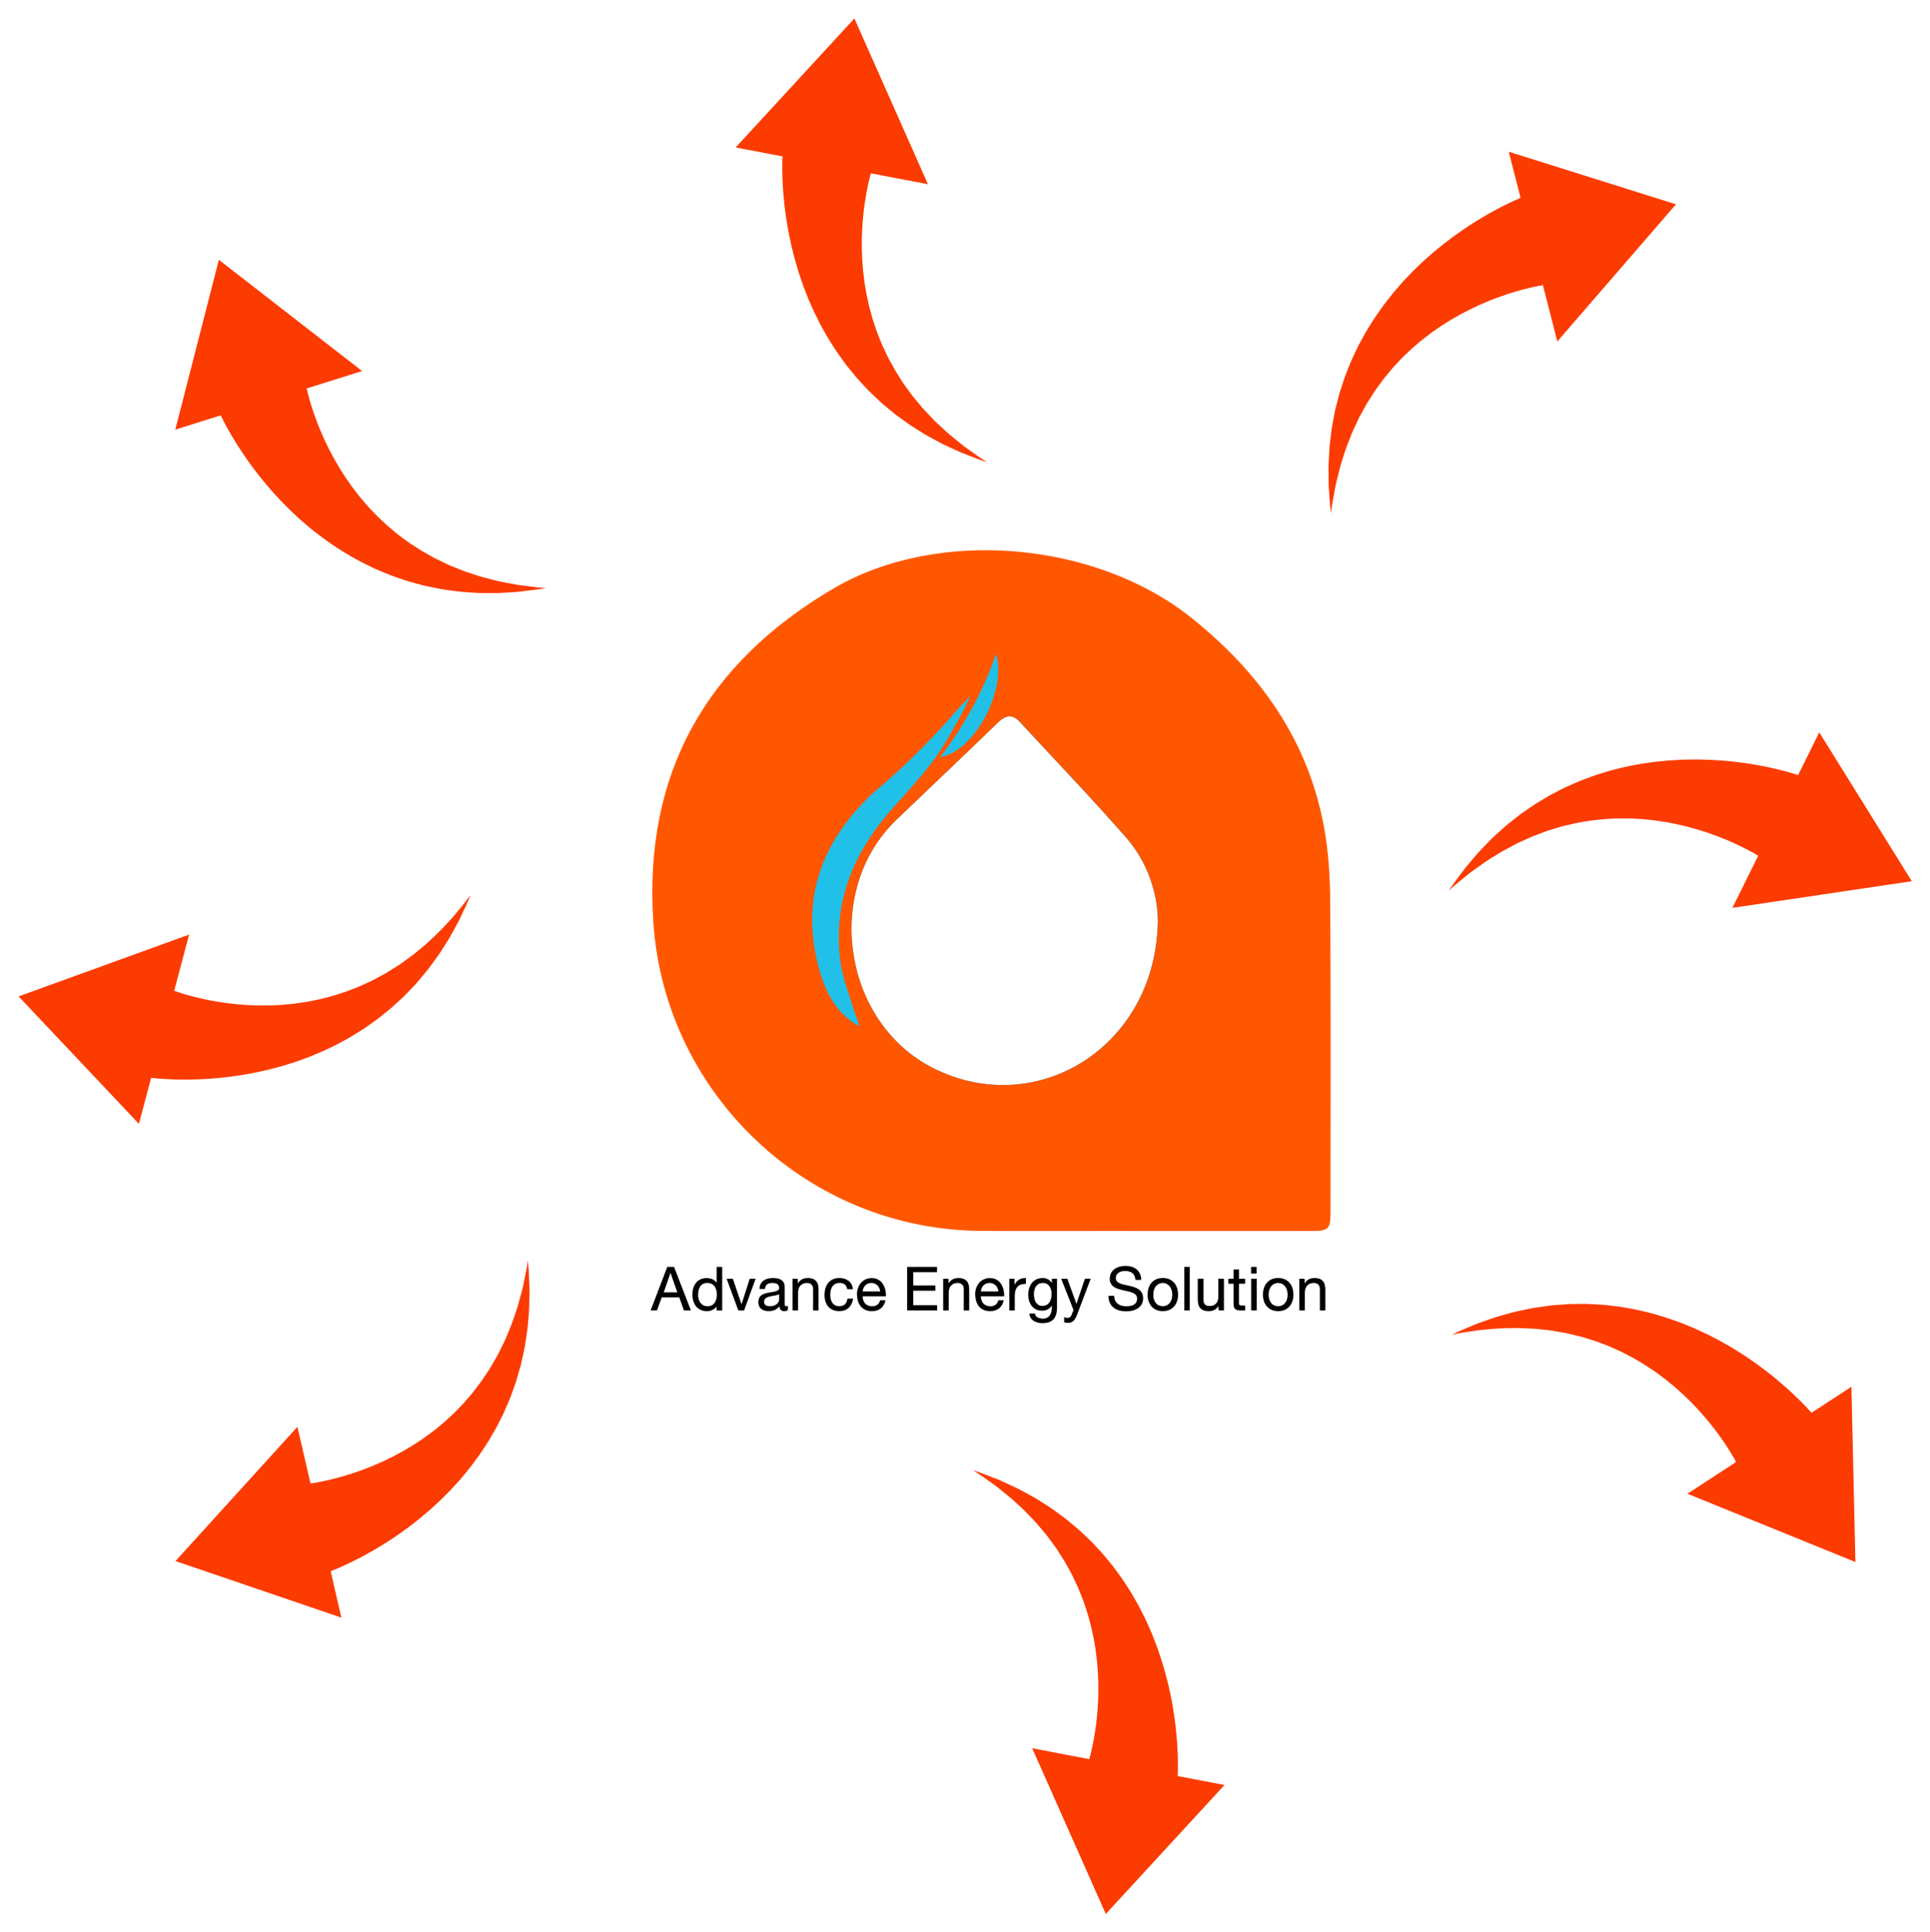<?xml version="1.0" encoding="UTF-8"?><svg id="Layer_1" xmlns="http://www.w3.org/2000/svg" xmlns:xlink="http://www.w3.org/1999/xlink" viewBox="0 0 1138.56 1139.68"><defs><style>.cls-1{fill:#fff;}.cls-2{fill:#21c0e8;}.cls-3{filter:url(#drop-shadow-2);}.cls-3,.cls-4,.cls-5,.cls-6,.cls-7,.cls-8,.cls-9,.cls-10{fill:#fc3b00;stroke:#fff;stroke-miterlimit:10;stroke-width:2px;}.cls-11{fill:#ff5700;}.cls-4{filter:url(#drop-shadow-7);}.cls-5{filter:url(#drop-shadow-3);}.cls-6{filter:url(#drop-shadow-1);}.cls-7{filter:url(#drop-shadow-4);}.cls-8{filter:url(#drop-shadow-5);}.cls-9{filter:url(#drop-shadow-8);}.cls-10{filter:url(#drop-shadow-6);}</style><filter id="drop-shadow-1" filterUnits="userSpaceOnUse"><feOffset dx="2" dy="2"/><feGaussianBlur result="blur" stdDeviation="2"/><feFlood flood-color="#000" flood-opacity=".25"/><feComposite in2="blur" operator="in"/><feComposite in="SourceGraphic"/></filter><filter id="drop-shadow-2" filterUnits="userSpaceOnUse"><feOffset dx="2" dy="2"/><feGaussianBlur result="blur-2" stdDeviation="2"/><feFlood flood-color="#000" flood-opacity=".25"/><feComposite in2="blur-2" operator="in"/><feComposite in="SourceGraphic"/></filter><filter id="drop-shadow-3" filterUnits="userSpaceOnUse"><feOffset dx="2" dy="2"/><feGaussianBlur result="blur-3" stdDeviation="2"/><feFlood flood-color="#000" flood-opacity=".25"/><feComposite in2="blur-3" operator="in"/><feComposite in="SourceGraphic"/></filter><filter id="drop-shadow-4" filterUnits="userSpaceOnUse"><feOffset dx="2" dy="2"/><feGaussianBlur result="blur-4" stdDeviation="2"/><feFlood flood-color="#000" flood-opacity=".25"/><feComposite in2="blur-4" operator="in"/><feComposite in="SourceGraphic"/></filter><filter id="drop-shadow-5" filterUnits="userSpaceOnUse"><feOffset dx="2" dy="2"/><feGaussianBlur result="blur-5" stdDeviation="2"/><feFlood flood-color="#000" flood-opacity=".25"/><feComposite in2="blur-5" operator="in"/><feComposite in="SourceGraphic"/></filter><filter id="drop-shadow-6" filterUnits="userSpaceOnUse"><feOffset dx="2" dy="2"/><feGaussianBlur result="blur-6" stdDeviation="2"/><feFlood flood-color="#000" flood-opacity=".25"/><feComposite in2="blur-6" operator="in"/><feComposite in="SourceGraphic"/></filter><filter id="drop-shadow-7" filterUnits="userSpaceOnUse"><feOffset dx="2" dy="2"/><feGaussianBlur result="blur-7" stdDeviation="2"/><feFlood flood-color="#000" flood-opacity=".25"/><feComposite in2="blur-7" operator="in"/><feComposite in="SourceGraphic"/></filter><filter id="drop-shadow-8" filterUnits="userSpaceOnUse"><feOffset dx="2" dy="2"/><feGaussianBlur result="blur-8" stdDeviation="2"/><feFlood flood-color="#000" flood-opacity=".25"/><feComposite in2="blur-8" operator="in"/><feComposite in="SourceGraphic"/></filter></defs><path class="cls-11" d="m666.6,726c-29.27,0-58.54.14-87.8-.03-101.91-.59-186.52-80.29-193.37-181.98-5.92-88.01,31.48-153.05,106.39-196.96,61.67-36.15,154.74-27.63,210.97,17.33,40.31,32.23,68.81,71.96,78.29,123.46,2.69,14.62,3.56,29.73,3.66,44.63.4,59.86.19,119.73.17,179.6,0,13.96-.07,13.98-14.54,13.99-34.59.01-69.18,0-103.77,0v-.04Z"/><path d="m683.05,542.66c-.12-14.22-5.19-33.18-18.56-48.49-20.3-23.24-41.75-45.47-62.65-68.18-4.77-5.18-8.69-4.15-13.41.43-19.76,19.19-39.81,38.08-59.67,57.16-43.2,41.5-31.6,119.45,21.73,146.35,61.05,30.79,131.85-12.62,132.57-87.27Z"/><path class="cls-2" d="m572.31,410.33c-1.81,2.36-4.57,4.88-5.58,6.04-14.22,16.41-30.68,33.87-51.53,51.17-29.71,27.94-42.86,60.91-32.66,101.4,3.73,14.81,9.91,28.33,24.23,36.36-.44-3.75-2.27-6.83-3.26-10.16-2.91-9.8-6.82-19.55-7.95-29.59-3.95-35.08,8.54-63.55,31.14-88.96,14-15.74,23.06-25.2,31.58-39.62s12.56-22.51,14.03-26.64Z"/><path class="cls-1" d="m683.05,542.66c-.71,74.65-71.52,118.06-132.57,87.27-53.33-26.9-64.92-104.85-21.73-146.35,19.86-19.08,39.91-37.97,59.67-57.16,4.72-4.58,8.64-5.61,13.41-.43,20.9,22.71,42.36,44.94,62.65,68.18,13.37,15.3,18.44,34.27,18.56,48.49Z"/><path class="cls-2" d="m587.59,385.8c6.42,20.66-12.21,57.35-32.97,60.71,14.5-18.94,25.22-38.52,32.97-60.71Z"/><g><path d="m397.65,747.2l9.94,25.67h-4.11l-2.73-7.68h-10.35l-2.85,7.68h-3.72l9.82-25.67h4.01Zm1.94,15l-4.04-11.47-3.99,11.47h8.04Z"/><path d="m422.77,772.87l-.05-2.26c-.29.42-.64.8-1.05,1.13-.41.33-.86.62-1.36.85s-1.02.41-1.59.53c-.56.12-1.14.18-1.73.18-.96,0-1.83-.12-2.63-.36-.79-.24-1.5-.58-2.14-1.01s-1.19-.95-1.66-1.55c-.47-.6-.86-1.27-1.17-2-.31-.73-.55-1.51-.7-2.34-.15-.83-.23-1.68-.23-2.57,0-1.32.18-2.56.53-3.74.35-1.17.88-2.2,1.57-3.08s1.57-1.58,2.63-2.09c1.05-.51,2.29-.77,3.7-.77.51,0,1.04.05,1.59.14.54.09,1.07.25,1.59.46.52.21,1.01.5,1.48.86s.88.8,1.23,1.32v-9.36h3.26v25.67h-3.26Zm-10.94-9.15c0,.84.11,1.66.33,2.46.22.8.55,1.51,1.01,2.14.45.62,1.03,1.13,1.73,1.51.7.38,1.54.57,2.52.57.68,0,1.28-.09,1.81-.27.53-.18,1-.43,1.41-.75.41-.32.75-.7,1.03-1.14.28-.44.52-.91.7-1.41.18-.5.32-1.03.4-1.59.08-.55.12-1.11.12-1.68,0-.6-.04-1.19-.13-1.76-.09-.57-.23-1.12-.42-1.62s-.44-.98-.74-1.41c-.3-.43-.66-.8-1.08-1.11s-.9-.56-1.44-.73-1.15-.26-1.82-.26c-1.01,0-1.86.2-2.56.59s-1.25.92-1.68,1.57c-.42.65-.73,1.41-.91,2.25-.18.85-.28,1.73-.28,2.63Z"/><path d="m435.55,772.87l-6.88-18.67h3.67l5.11,15.04,4.84-15.04h3.47l-6.79,18.67h-3.42Z"/><path d="m464.8,772.66c-.29.21-.62.36-.99.47-.37.11-.79.16-1.27.16-.39,0-.74-.06-1.07-.18-.33-.12-.61-.3-.85-.54s-.43-.54-.56-.91c-.14-.36-.21-.79-.21-1.28-.36.49-.77.91-1.24,1.28-.47.36-.97.67-1.52.91s-1.12.42-1.72.54c-.6.12-1.21.18-1.82.18-.85,0-1.64-.1-2.39-.29s-1.4-.5-1.96-.92c-.56-.42-1-.97-1.33-1.63-.33-.66-.49-1.47-.49-2.42,0-.72.08-1.34.24-1.87.16-.53.39-.99.67-1.37.28-.39.62-.71,1.01-.97.39-.26.81-.48,1.26-.66.45-.18.93-.33,1.44-.46.5-.12,1.02-.24,1.54-.34.38-.08.79-.15,1.24-.22.45-.07.9-.14,1.35-.22s.89-.18,1.31-.29.8-.25,1.12-.42c.33-.17.59-.38.78-.63.2-.25.3-.55.3-.9,0-.64-.12-1.16-.35-1.55-.24-.39-.54-.7-.91-.91-.37-.21-.8-.36-1.27-.43-.47-.07-.95-.11-1.42-.11-.62,0-1.19.05-1.71.16s-.97.29-1.35.56-.68.63-.91,1.08c-.23.46-.35,1.03-.38,1.73h-3.26c.03-1.18.27-2.18.71-3,.44-.82,1.01-1.48,1.73-1.99.72-.51,1.55-.88,2.48-1.1.93-.22,1.92-.33,2.97-.33.55,0,1.1.03,1.66.08.56.05,1.1.15,1.61.29.51.14.99.34,1.44.58.44.25.83.57,1.17.95s.59.85.78,1.39c.19.54.28,1.18.28,1.92v9.46c0,.34,0,.64,0,.88,0,.24.03.44.08.6.05.16.13.27.24.35.12.07.28.11.51.11.11,0,.25-.02.43-.05.18-.03.38-.1.62-.21v2.53Zm-10.57-2.27c.98,0,1.81-.13,2.49-.4.68-.27,1.24-.6,1.68-1,.43-.4.75-.83.95-1.31.2-.48.3-.92.3-1.34v-3.04c-.27.18-.59.33-.99.44-.39.12-.82.22-1.29.3-.47.09-.95.17-1.46.24-.51.08-1.01.17-1.5.28-.49.11-.95.24-1.4.4-.45.16-.83.37-1.17.62-.33.25-.6.55-.8.92-.2.36-.3.8-.3,1.32s.09.89.28,1.22c.19.33.44.59.76.79.32.2.69.34,1.11.43.42.09.86.13,1.32.13Z"/><path d="m470.64,754.2l.05,2.79c.63-1.09,1.43-1.89,2.38-2.42.95-.53,2.11-.79,3.46-.79,1.25,0,2.28.17,3.1.51.82.34,1.47.82,1.95,1.43.48.61.82,1.33,1.01,2.17.19.84.29,1.75.29,2.73v12.25h-3.21v-12.57c0-1.13-.31-2.02-.94-2.66-.63-.65-1.52-.97-2.68-.97-.88,0-1.65.15-2.31.44-.66.3-1.21.7-1.64,1.21-.44.51-.76,1.11-.98,1.79-.22.68-.33,1.42-.33,2.2v10.57h-3.26v-18.67h3.11Z"/><path d="m498.39,757.61c-.72-.63-1.71-.95-2.98-.95-1.08,0-1.98.2-2.7.59-.72.39-1.3.92-1.73,1.58s-.74,1.42-.92,2.27c-.18.86-.28,1.74-.28,2.66,0,.56.04,1.12.13,1.66.09.54.22,1.06.4,1.55.18.49.41.95.69,1.36.28.42.61.77,1,1.08s.84.54,1.34.71c.51.17,1.07.26,1.71.26,1.47,0,2.6-.38,3.39-1.14.79-.76,1.29-1.87,1.5-3.33h3.36c-.21,1.16-.52,2.19-.96,3.11s-.99,1.69-1.67,2.32c-.68.63-1.49,1.11-2.42,1.44-.93.33-2,.5-3.21.5-1.43,0-2.68-.24-3.76-.71-1.08-.48-1.98-1.14-2.7-1.98-.72-.85-1.26-1.85-1.62-3.02-.36-1.16-.55-2.44-.55-3.81s.18-2.68.53-3.89c.35-1.22.89-2.27,1.6-3.18.72-.9,1.63-1.62,2.72-2.14,1.1-.52,2.39-.78,3.88-.78,1.05,0,2.04.13,2.97.4.92.27,1.74.67,2.45,1.21.71.54,1.29,1.23,1.75,2.05s.73,1.8.83,2.91h-3.31c-.24-1.19-.72-2.1-1.44-2.73Z"/><path d="m522.38,766.82c-.2,1.05-.53,1.98-.99,2.79-.46.8-1.04,1.48-1.72,2.03-.68.55-1.47.96-2.35,1.24-.88.28-1.84.42-2.88.42-1.49,0-2.78-.24-3.88-.73-1.1-.49-2.01-1.17-2.74-2.04-.73-.87-1.28-1.91-1.66-3.11s-.58-2.52-.62-3.95c0-1.4.21-2.68.63-3.86.42-1.18,1.01-2.2,1.78-3.06.77-.86,1.68-1.53,2.75-2.02,1.07-.49,2.24-.73,3.52-.73,1.12,0,2.11.16,2.97.49.86.33,1.6.76,2.23,1.32s1.16,1.19,1.58,1.91c.42.72.76,1.48,1.01,2.27.25.8.42,1.6.52,2.42.1.82.14,1.59.12,2.33h-13.74c0,.8.11,1.56.34,2.27.23.71.57,1.33,1.04,1.87s1.05.96,1.76,1.27c.71.31,1.54.47,2.5.47.57,0,1.11-.07,1.61-.21s.95-.36,1.35-.65c.4-.29.75-.66,1.04-1.11.29-.45.51-.98.67-1.6h3.16Zm-8.31-10.16c-.76,0-1.45.13-2.06.4s-1.14.62-1.58,1.08c-.44.45-.79.98-1.05,1.59-.26.61-.42,1.25-.47,1.94h10.31c-.05-.7-.21-1.36-.49-1.96-.27-.61-.64-1.14-1.08-1.59s-.98-.8-1.59-1.07c-.61-.26-1.27-.39-1.99-.39Z"/><path d="m552.77,747.2v3.11h-14.03v7.83h13.03v3.11h-13.03v8.56h14.09v3.06h-17.67v-25.67h17.62Z"/><path d="m559.51,754.2l.05,2.79c.63-1.09,1.43-1.89,2.38-2.42.95-.53,2.11-.79,3.46-.79,1.25,0,2.28.17,3.1.51.82.34,1.47.82,1.95,1.43.48.61.82,1.33,1.01,2.17.19.84.29,1.75.29,2.73v12.25h-3.21v-12.57c0-1.13-.31-2.02-.94-2.66-.63-.65-1.52-.97-2.68-.97-.88,0-1.65.15-2.31.44-.66.3-1.21.7-1.64,1.21-.44.51-.76,1.11-.98,1.79-.22.68-.33,1.42-.33,2.2v10.57h-3.26v-18.67h3.11Z"/><path d="m592.11,766.82c-.2,1.05-.53,1.98-.99,2.79-.46.8-1.04,1.48-1.72,2.03s-1.47.96-2.35,1.24c-.88.28-1.84.42-2.88.42-1.49,0-2.78-.24-3.88-.73-1.1-.49-2.01-1.17-2.74-2.04-.73-.87-1.28-1.91-1.66-3.11s-.58-2.52-.62-3.95c0-1.4.21-2.68.63-3.86.42-1.18,1.01-2.2,1.78-3.06.77-.86,1.68-1.53,2.75-2.02,1.07-.49,2.24-.73,3.52-.73,1.12,0,2.11.16,2.97.49.86.33,1.6.76,2.23,1.32s1.16,1.19,1.58,1.91.76,1.48,1.01,2.27c.25.8.42,1.6.52,2.42s.14,1.59.12,2.33h-13.74c0,.8.11,1.56.34,2.27.23.71.57,1.33,1.04,1.87s1.05.96,1.76,1.27c.71.31,1.54.47,2.5.47.57,0,1.11-.07,1.61-.21s.95-.36,1.35-.65c.4-.29.75-.66,1.04-1.11.29-.45.51-.98.67-1.6h3.16Zm-8.31-10.16c-.76,0-1.45.13-2.06.4s-1.14.62-1.58,1.08c-.44.45-.79.98-1.05,1.59-.26.61-.42,1.25-.47,1.94h10.31c-.05-.7-.21-1.36-.49-1.96-.27-.61-.64-1.14-1.08-1.59s-.98-.8-1.59-1.07c-.61-.26-1.27-.39-1.99-.39Z"/><path d="m598.48,754.2l.05,3.52c.37-.68.77-1.28,1.19-1.78.43-.5.91-.91,1.45-1.24.54-.33,1.14-.56,1.8-.71s1.4-.22,2.23-.21v3.42c-1.23,0-2.27.17-3.11.5-.84.33-1.52.82-2.03,1.44-.51.63-.88,1.4-1.1,2.32-.22.92-.33,1.95-.33,3.11v8.31h-3.21v-18.67h3.06Z"/><path d="m623.56,771.19c0,1.52-.17,2.86-.51,4.01-.34,1.15-.87,2.11-1.58,2.88-.71.77-1.61,1.35-2.7,1.73-1.09.39-2.39.58-3.88.58-.57,0-1.14-.05-1.73-.14-.59-.09-1.16-.24-1.71-.44-.55-.2-1.08-.44-1.57-.74s-.93-.66-1.31-1.08c-.38-.42-.68-.91-.91-1.45-.23-.54-.36-1.15-.38-1.83h3.26c.03.35.11.67.26.96s.34.54.57.76c.23.22.5.41.8.57.3.16.62.29.96.4.33.11.67.19,1.02.24.35.05.68.08,1.01.08.98,0,1.8-.17,2.48-.51s1.23-.81,1.66-1.41c.43-.6.74-1.32.93-2.16.19-.84.29-1.76.29-2.76v-.99c-.27.51-.62.97-1.03,1.35-.42.39-.87.72-1.37.98-.5.27-1.03.47-1.59.6-.56.14-1.12.21-1.69.21-1.38,0-2.59-.25-3.62-.75-1.04-.5-1.9-1.18-2.58-2.04-.68-.86-1.2-1.86-1.54-3s-.51-2.35-.51-3.62c0-.73.06-1.48.18-2.25.12-.77.32-1.52.59-2.25.27-.73.63-1.41,1.07-2.06.44-.65.98-1.21,1.61-1.7s1.37-.87,2.22-1.16,1.81-.42,2.9-.42,2.13.25,3.06.75c.93.5,1.7,1.21,2.3,2.14v-2.47h3.04v16.99Zm-8.56-1c.67,0,1.26-.09,1.78-.28.52-.19.98-.45,1.38-.78.4-.33.74-.73,1.01-1.17s.5-.93.67-1.45c.17-.52.3-1.06.38-1.62s.12-1.12.12-1.69c0-.52-.04-1.05-.12-1.57-.08-.53-.2-1.03-.37-1.52-.17-.48-.39-.93-.66-1.35-.27-.42-.59-.78-.97-1.09-.38-.31-.81-.55-1.3-.73-.49-.18-1.05-.26-1.68-.26-.96,0-1.78.18-2.45.54-.68.36-1.23.85-1.65,1.46-.42.61-.73,1.32-.92,2.12s-.29,1.64-.29,2.52c0,.81.08,1.63.25,2.45.17.82.45,1.56.84,2.21s.91,1.19,1.56,1.61c.65.41,1.45.62,2.41.62Z"/><path d="m635.45,775.28c-.34.88-.7,1.63-1.06,2.26s-.76,1.14-1.19,1.53c-.43.4-.9.69-1.42.87-.52.18-1.1.28-1.75.28-.43,0-.83-.03-1.21-.08-.38-.06-.73-.15-1.05-.28v-3c.34.14.68.24,1,.31.33.07.62.11.89.11.56,0,1.05-.13,1.47-.39.42-.26.74-.66.94-1.19l1.22-3.09-7.27-18.41h3.63l5.37,14.83,4.99-14.83h3.42l-7.99,21.08Z"/><path d="m669.27,752.46c-.32-.65-.74-1.19-1.26-1.61-.52-.42-1.14-.73-1.85-.92-.71-.2-1.5-.3-2.38-.3-.68,0-1.36.07-2.02.21-.66.14-1.25.38-1.77.71-.52.33-.94.77-1.26,1.31-.32.54-.48,1.22-.48,2.02,0,.67.18,1.23.53,1.68s.82.83,1.42,1.14c.59.31,1.29.57,2.07.77.79.21,1.62.4,2.5.58.75.16,1.51.33,2.28.51.77.18,1.5.39,2.21.65.71.26,1.38.56,2,.92s1.16.79,1.62,1.32c.46.52.82,1.14,1.08,1.85.26.71.39,1.54.39,2.49s-.14,1.76-.41,2.5c-.27.74-.65,1.39-1.12,1.96-.47.56-1.03,1.05-1.67,1.45s-1.33.73-2.07.98-1.5.44-2.3.56c-.8.12-1.59.18-2.38.18-1.45,0-2.81-.17-4.08-.52-1.27-.35-2.38-.89-3.33-1.63-.95-.74-1.7-1.69-2.25-2.84-.55-1.16-.82-2.54-.82-4.16h3.38c0,1.1.19,2.03.58,2.81.39.77.91,1.41,1.57,1.91s1.42.86,2.29,1.09c.87.23,1.79.35,2.77.35.51,0,1.01-.03,1.52-.08.51-.06,1-.15,1.46-.28.47-.13.9-.31,1.31-.53.41-.22.76-.5,1.05-.83.3-.33.53-.73.7-1.19.17-.46.26-.99.26-1.6,0-.79-.19-1.44-.58-1.95-.39-.51-.91-.94-1.57-1.28-.66-.34-1.41-.61-2.27-.83-.86-.21-1.75-.42-2.68-.62-.74-.16-1.47-.33-2.2-.51s-1.43-.38-2.11-.62c-.67-.24-1.3-.53-1.87-.86-.57-.33-1.07-.73-1.5-1.2-.42-.47-.76-1.02-1-1.65-.24-.63-.37-1.37-.37-2.21s.12-1.65.36-2.37c.24-.71.57-1.35.99-1.91.42-.56.92-1.05,1.5-1.46.58-.42,1.22-.76,1.9-1.03.68-.27,1.41-.47,2.18-.6.77-.13,1.54-.2,2.33-.2,1.31,0,2.52.16,3.64.49,1.12.33,2.09.82,2.91,1.5.82.67,1.48,1.53,1.97,2.57s.77,2.27.84,3.7h-3.42c-.09-.92-.3-1.71-.62-2.37Z"/><path d="m676.99,763.56c0-1.38.19-2.66.57-3.86s.95-2.23,1.7-3.11c.75-.88,1.69-1.57,2.81-2.07,1.12-.5,2.43-.75,3.92-.75s2.77.25,3.88.75c1.12.5,2.05,1.19,2.81,2.07.76.88,1.33,1.91,1.71,3.11s.58,2.48.58,3.86-.19,2.62-.58,3.81-.96,2.22-1.71,3.09c-.76.88-1.69,1.57-2.81,2.07-1.12.5-2.41.76-3.88.76s-2.79-.25-3.92-.76c-1.12-.51-2.06-1.2-2.81-2.07-.75-.88-1.32-1.91-1.7-3.09s-.57-2.45-.57-3.81Zm3.36,0c0,1.13.15,2.12.44,2.97.29.85.69,1.56,1.19,2.14s1.1,1,1.79,1.29c.69.29,1.43.43,2.21.43.74,0,1.46-.14,2.13-.43.68-.29,1.27-.72,1.78-1.29.51-.57.91-1.29,1.21-2.14s.45-1.84.45-2.97-.15-2.06-.45-2.91-.7-1.58-1.21-2.17c-.51-.59-1.1-1.04-1.78-1.35-.68-.31-1.39-.46-2.13-.46-.79,0-1.53.15-2.21.46-.69.31-1.29.76-1.79,1.35-.51.59-.9,1.31-1.19,2.17-.29.86-.44,1.83-.44,2.91Z"/><path d="m701.87,747.2v25.67h-3.21v-25.67h3.21Z"/><path d="m718.91,772.87l-.12-2.58c-1.26,2-3.17,3-5.73,3-1.25,0-2.29-.17-3.12-.51-.83-.34-1.49-.81-1.99-1.43s-.85-1.34-1.05-2.2c-.21-.85-.31-1.79-.31-2.82v-12.15h3.36v12.57c0,1.1.3,1.97.89,2.59.59.62,1.47.93,2.64.93.92,0,1.71-.14,2.37-.41.66-.27,1.21-.66,1.64-1.16.43-.5.74-1.09.94-1.78s.3-1.45.3-2.28v-10.46h3.31v18.67h-3.15Z"/><path d="m734.52,754.2v2.94h-3.63v11.31c0,.34.03.61.1.82.07.2.18.36.35.46.16.11.38.18.66.21.28.03.63.04,1.05.04h1.48v2.89h-2.38c-.8,0-1.49-.06-2.05-.17-.56-.11-1.03-.32-1.39-.62s-.62-.72-.78-1.25c-.16-.53-.24-1.22-.24-2.06v-11.63h-3.04v-2.94h3.04v-5.52h3.21v5.52h3.63Z"/><path d="m738.05,751.14v-3.94h3.25v3.94h-3.25Zm3.31,3.06v18.67h-3.26v-18.67h3.26Z"/><path d="m745.04,763.56c0-1.38.19-2.66.57-3.86s.95-2.23,1.7-3.11c.75-.88,1.69-1.57,2.81-2.07,1.12-.5,2.43-.75,3.92-.75s2.77.25,3.88.75c1.12.5,2.05,1.19,2.81,2.07.76.88,1.33,1.91,1.71,3.11s.58,2.48.58,3.86-.19,2.62-.58,3.81-.96,2.22-1.71,3.09c-.76.88-1.69,1.57-2.81,2.07-1.12.5-2.41.76-3.88.76s-2.79-.25-3.92-.76c-1.12-.51-2.06-1.2-2.81-2.07-.75-.88-1.32-1.91-1.7-3.09s-.57-2.45-.57-3.81Zm3.36,0c0,1.13.15,2.12.44,2.97.29.85.69,1.56,1.19,2.14s1.1,1,1.79,1.29c.69.29,1.43.43,2.21.43.74,0,1.46-.14,2.13-.43.68-.29,1.27-.72,1.78-1.29.51-.57.91-1.29,1.21-2.14s.45-1.84.45-2.97-.15-2.06-.45-2.91-.7-1.58-1.21-2.17c-.51-.59-1.1-1.04-1.78-1.35-.68-.31-1.39-.46-2.13-.46-.79,0-1.53.15-2.21.46-.69.31-1.29.76-1.79,1.35-.51.59-.9,1.31-1.19,2.17-.29.86-.44,1.83-.44,2.91Z"/><path d="m769.6,754.2l.05,2.79c.63-1.09,1.43-1.89,2.38-2.42.95-.53,2.11-.79,3.46-.79,1.25,0,2.28.17,3.1.51s1.47.82,1.95,1.43c.48.61.82,1.33,1.01,2.17.19.84.29,1.75.29,2.73v12.25h-3.21v-12.57c0-1.13-.31-2.02-.94-2.66-.63-.65-1.52-.97-2.68-.97-.88,0-1.65.15-2.31.44-.66.3-1.21.7-1.64,1.21-.44.51-.76,1.11-.98,1.79-.22.68-.33,1.42-.33,2.2v10.57h-3.26v-18.67h3.11Z"/></g><path class="cls-6" d="m579.46,268.84c-.66-.41-1.35-.84-2.07-1.29-.73-.45-1.44-1-2.21-1.53-1.52-1.08-3.16-2.24-4.91-3.49-.87-.62-1.77-1.26-2.7-1.92-.91-.67-1.8-1.44-2.74-2.19-1.85-1.5-3.8-3.08-5.84-4.72-1.98-1.69-3.94-3.59-6-5.47-1.01-.97-2.1-1.86-3.08-2.92-.99-1.04-1.99-2.1-3.01-3.17-1.01-1.06-2.04-2.14-3.07-3.23-1.02-1.1-1.96-2.31-2.95-3.48-.98-1.17-1.97-2.36-2.97-3.56l-.75-.9-.69-.95c-.46-.63-.93-1.27-1.39-1.91-.92-1.27-1.86-2.55-2.8-3.84-.48-.63-.92-1.3-1.34-1.99-.43-.68-.86-1.36-1.29-2.04-.86-1.35-1.72-2.71-2.58-4.08-.82-1.39-1.57-2.84-2.36-4.26-.76-1.44-1.6-2.82-2.3-4.29-.69-1.47-1.38-2.95-2.08-4.43l-1.04-2.2c-.33-.74-.61-1.51-.92-2.27l-1.8-4.52c-.62-1.49-1.06-3.07-1.59-4.59-.49-1.54-1.07-3.03-1.48-4.59-.82-3.12-1.78-6.13-2.38-9.25-.33-1.54-.69-3.06-1-4.59-.26-1.54-.52-3.07-.77-4.59-.13-.76-.25-1.51-.38-2.26-.09-.76-.18-1.52-.27-2.27-.18-1.5-.36-2.99-.54-4.47-.11-1.49-.23-2.96-.34-4.42-.06-.73-.11-1.45-.17-2.17-.03-.72-.05-1.45-.08-2.16-.05-1.43-.1-2.84-.15-4.23,0-1.4,0-2.78.01-4.14,0-.68,0-1.35,0-2.02.03-.67.05-1.34.08-2,.05-1.31.1-2.61.15-3.88.21-2.55.31-4.99.59-7.33.42-4.68,1.12-8.92,1.74-12.63.69-3.69,1.36-6.87,2.01-9.38.17-.66.33-1.27.48-1.85l34.65,6.63L502.33,7.09l-72.28,78.52,28.51,5.45c-.07,1.88-.11,4.17-.09,6.85,0,3.65.2,7.98.53,12.91.41,4.92.92,10.42,1.86,16.34.4,2.97,1.03,6.04,1.58,9.2.34,1.58.68,3.18,1.03,4.8.18.81.35,1.63.53,2.45.2.82.41,1.64.62,2.47.42,1.65.85,3.33,1.28,5.02.49,1.68.99,3.38,1.5,5.1.25.86.51,1.71.76,2.58.29.86.58,1.72.87,2.59.59,1.72,1.18,3.46,1.77,5.22.67,1.73,1.34,3.47,2.02,5.23.34.87.68,1.75,1.03,2.63.38.87.76,1.74,1.14,2.61.77,1.74,1.54,3.48,2.32,5.24.83,1.73,1.71,3.46,2.58,5.18,1.66,3.48,3.7,6.83,5.6,10.21.95,1.69,2.08,3.31,3.11,4.96,1.08,1.63,2.05,3.3,3.22,4.87l3.42,4.72c.58.78,1.12,1.57,1.72,2.33l1.84,2.24c1.22,1.48,2.44,2.96,3.65,4.44,1.22,1.46,2.57,2.82,3.84,4.21,1.29,1.38,2.54,2.77,3.85,4.09,1.35,1.28,2.69,2.56,4.03,3.82.66.63,1.33,1.26,1.99,1.88.65.63,1.31,1.24,2.02,1.81,1.38,1.15,2.76,2.3,4.12,3.43.68.56,1.35,1.12,2.03,1.68l1,.83,1.05.77c1.4,1.02,2.78,2.02,4.15,3.02,1.37.98,2.68,2,4.06,2.89,1.38.88,2.75,1.74,4.1,2.6,1.34.85,2.67,1.68,3.97,2.5,1.29.83,2.67,1.49,3.97,2.22,2.63,1.41,5.1,2.83,7.56,4.04,2.48,1.15,4.86,2.25,7.12,3.3,1.13.51,2.21,1.05,3.29,1.49,1.09.42,2.16.84,3.18,1.24,2.05.8,3.97,1.54,5.74,2.23.89.33,1.72.69,2.55.96.83.27,1.62.52,2.37.76,5.96,1.9,9.36,2.99,9.36,2.99,0,0-3.03-1.88-8.32-5.16Z"/><path class="cls-3" d="m572.89,866.9c.66.41,1.35.84,2.07,1.29.73.45,1.44,1,2.21,1.53,1.52,1.08,3.16,2.24,4.91,3.49.87.62,1.77,1.26,2.7,1.92.91.67,1.8,1.44,2.74,2.19,1.85,1.5,3.8,3.08,5.84,4.72,1.98,1.69,3.94,3.59,6,5.47,1.01.97,2.1,1.86,3.08,2.92.99,1.04,1.99,2.1,3.01,3.17,1.01,1.06,2.04,2.14,3.07,3.23,1.02,1.1,1.96,2.31,2.95,3.48.98,1.17,1.97,2.36,2.97,3.56l.75.9.69.95c.46.63.93,1.27,1.39,1.91.92,1.27,1.86,2.55,2.8,3.84.48.63.92,1.3,1.34,1.99.43.68.86,1.36,1.29,2.04.86,1.35,1.72,2.71,2.58,4.08.82,1.39,1.57,2.84,2.36,4.26.76,1.44,1.6,2.82,2.3,4.29.69,1.47,1.38,2.95,2.08,4.43l1.04,2.2c.33.74.61,1.51.92,2.27l1.8,4.52c.62,1.49,1.06,3.07,1.59,4.59.49,1.54,1.07,3.03,1.48,4.59.82,3.12,1.78,6.13,2.38,9.25.33,1.54.69,3.06,1,4.59.26,1.54.52,3.07.77,4.59.13.76.25,1.51.38,2.26.09.76.18,1.52.27,2.27.18,1.5.36,2.99.54,4.47.11,1.49.23,2.96.34,4.42.06.73.11,1.45.17,2.17.03.72.05,1.45.08,2.16.05,1.43.1,2.84.15,4.23,0,1.4,0,2.78-.01,4.14,0,.68,0,1.35,0,2.02-.03.67-.05,1.34-.08,2-.05,1.31-.1,2.61-.15,3.88-.21,2.55-.31,4.99-.59,7.33-.42,4.68-1.12,8.92-1.74,12.63-.69,3.69-1.36,6.87-2.01,9.38-.17.66-.33,1.27-.48,1.85l-34.65-6.63,44.81,100.91,72.28-78.52-28.51-5.45c.07-1.88.11-4.17.09-6.85,0-3.65-.2-7.98-.53-12.91-.41-4.92-.92-10.42-1.86-16.34-.4-2.97-1.03-6.04-1.58-9.2-.34-1.58-.68-3.18-1.03-4.8-.18-.81-.35-1.63-.53-2.45-.2-.82-.41-1.64-.62-2.47-.42-1.65-.85-3.33-1.28-5.02-.49-1.68-.99-3.38-1.5-5.1-.25-.86-.51-1.71-.76-2.58-.29-.86-.58-1.72-.87-2.59-.59-1.72-1.18-3.46-1.77-5.22-.67-1.73-1.34-3.47-2.02-5.23-.34-.87-.68-1.75-1.03-2.63-.38-.87-.76-1.74-1.14-2.61-.77-1.74-1.54-3.48-2.32-5.24-.83-1.73-1.71-3.46-2.58-5.18-1.66-3.48-3.7-6.83-5.6-10.21-.95-1.69-2.08-3.31-3.11-4.96-1.08-1.63-2.05-3.3-3.22-4.87l-3.42-4.72c-.58-.78-1.12-1.57-1.72-2.33l-1.84-2.24c-1.22-1.48-2.44-2.96-3.65-4.44-1.22-1.46-2.57-2.82-3.84-4.21-1.29-1.38-2.54-2.77-3.85-4.09-1.35-1.28-2.69-2.56-4.03-3.82-.66-.63-1.33-1.26-1.99-1.88-.65-.63-1.31-1.24-2.02-1.81-1.38-1.15-2.76-2.3-4.12-3.43-.68-.56-1.35-1.12-2.03-1.68l-1-.83-1.05-.77c-1.4-1.02-2.78-2.02-4.15-3.02-1.37-.98-2.68-2-4.06-2.89-1.38-.88-2.75-1.74-4.1-2.6-1.34-.85-2.67-1.68-3.97-2.5-1.29-.83-2.67-1.49-3.97-2.22-2.63-1.41-5.1-2.83-7.56-4.04-2.48-1.15-4.86-2.25-7.12-3.3-1.13-.51-2.21-1.05-3.29-1.49-1.09-.42-2.16-.84-3.18-1.24-2.05-.8-3.97-1.54-5.74-2.23-.89-.33-1.72-.69-2.55-.96-.83-.27-1.62-.52-2.37-.76-5.96-1.9-9.36-2.99-9.36-2.99,0,0,3.03,1.88,8.32,5.16Z"/><path class="cls-5" d="m854.67,522.87c.57-.52,1.17-1.07,1.8-1.65.62-.58,1.35-1.12,2.07-1.72,1.44-1.17,3-2.44,4.67-3.8.83-.67,1.69-1.37,2.57-2.09.89-.7,1.87-1.35,2.84-2.06,1.94-1.38,3.98-2.84,6.11-4.36,2.16-1.46,4.52-2.83,6.87-4.32,1.2-.71,2.36-1.52,3.64-2.19,1.27-.68,2.55-1.36,3.86-2.06,1.29-.69,2.61-1.39,3.94-2.1,1.33-.69,2.75-1.27,4.14-1.91,1.39-.63,2.8-1.26,4.22-1.91l1.06-.48,1.1-.41c.74-.28,1.47-.55,2.21-.83,1.47-.55,2.96-1.11,4.45-1.67.73-.3,1.5-.54,2.27-.76.77-.23,1.54-.46,2.31-.7,1.53-.46,3.07-.93,4.62-1.4,1.56-.42,3.16-.75,4.74-1.13,1.59-.35,3.14-.79,4.75-1.07,1.6-.27,3.21-.54,4.82-.82l2.4-.41c.8-.12,1.62-.18,2.43-.28l4.84-.53c1.6-.2,3.24-.2,4.85-.31,1.62-.06,3.21-.22,4.82-.2,3.23.05,6.39-.08,9.55.18,1.58.09,3.14.16,4.69.27,1.55.16,3.1.32,4.63.48.76.08,1.52.16,2.28.24.76.12,1.51.23,2.26.35,1.5.23,2.98.45,4.45.67,1.46.29,2.92.57,4.35.86.71.14,1.43.28,2.13.42.71.17,1.41.34,2.1.5,1.39.33,2.76.66,4.12.98,1.34.38,2.67.75,3.98,1.12.65.18,1.3.36,1.94.54.64.21,1.27.41,1.9.61,1.25.4,2.49.79,3.7,1.18,2.4.89,4.73,1.63,6.91,2.53,4.4,1.66,8.3,3.47,11.7,5.05,3.37,1.66,6.26,3.15,8.5,4.45.59.34,1.14.66,1.65.96l-15.65,31.62,109.22-16.2-56.34-90.64-12.88,26.02c-1.79-.57-3.98-1.22-6.57-1.92-3.52-.97-7.74-1.94-12.58-2.94-4.85-.92-10.28-1.9-16.25-2.57-2.96-.41-6.09-.62-9.29-.93-1.61-.1-3.24-.19-4.9-.29-.83-.05-1.66-.09-2.5-.14-.84-.02-1.69-.04-2.55-.06-1.7-.04-3.43-.07-5.18-.11-1.75.03-3.52.05-5.31.08-.89.02-1.79.03-2.69.05-.9.05-1.81.1-2.72.15-1.82.1-3.65.21-5.5.32-1.85.18-3.71.37-5.58.55-.93.09-1.87.19-2.81.29-.94.13-1.88.27-2.82.4-1.88.28-3.77.56-5.67.84-1.89.34-3.79.73-5.68,1.1-3.8.67-7.57,1.74-11.34,2.67-1.89.47-3.74,1.12-5.61,1.67-1.86.6-3.73,1.1-5.55,1.8l-5.46,2.04c-.9.35-1.81.66-2.7,1.04l-2.65,1.17c-1.75.78-3.5,1.56-5.25,2.33-1.73.79-3.4,1.72-5.08,2.57-1.67.88-3.35,1.71-4.97,2.62-1.59.96-3.18,1.91-4.76,2.86-.78.47-1.57.94-2.34,1.41-.78.46-1.55.93-2.28,1.47-1.48,1.02-2.95,2.04-4.41,3.05-.72.5-1.44,1-2.16,1.5l-1.07.74-1.02.81c-1.35,1.07-2.69,2.14-4.02,3.19-1.31,1.06-2.64,2.05-3.87,3.14-1.21,1.1-2.41,2.19-3.6,3.26-1.17,1.07-2.33,2.12-3.47,3.16-1.15,1.02-2.15,2.18-3.2,3.23-2.06,2.15-4.09,4.16-5.92,6.2-1.77,2.08-3.47,4.08-5.08,5.98-.79.95-1.6,1.85-2.32,2.78-.7.94-1.39,1.85-2.05,2.74-1.31,1.76-2.54,3.41-3.68,4.93-.56.77-1.13,1.47-1.6,2.2-.48.73-.93,1.42-1.36,2.08-3.42,5.23-5.38,8.22-5.38,8.22,0,0,2.62-2.41,7.2-6.63Z"/><path class="cls-7" d="m273.71,526.65c-.45.62-.93,1.29-1.43,1.98-.5.69-1.1,1.37-1.68,2.1-1.18,1.44-2.46,2.99-3.82,4.66-.68.83-1.38,1.68-2.1,2.56-.73.86-1.56,1.7-2.37,2.58-1.63,1.74-3.34,3.58-5.12,5.49-1.83,1.86-3.86,3.67-5.87,5.6-1.03.94-2.01,1.96-3.13,2.87-1.11.91-2.23,1.84-3.37,2.78-1.13.93-2.28,1.88-3.44,2.84-1.17.94-2.45,1.79-3.68,2.7-1.24.89-2.49,1.8-3.76,2.71l-.95.68-1,.62c-.67.42-1.33.83-2,1.25-1.33.83-2.68,1.67-4.03,2.52-.66.44-1.36.82-2.08,1.2-.71.38-1.41.76-2.12,1.14-1.41.76-2.83,1.52-4.25,2.29-1.45.72-2.95,1.37-4.42,2.05-1.49.66-2.92,1.4-4.44,1.99-1.52.59-3.04,1.17-4.56,1.76l-2.27.88c-.76.28-1.55.5-2.33.76l-4.64,1.48c-1.53.51-3.14.84-4.69,1.27-1.57.38-3.1.85-4.68,1.16-3.17.6-6.24,1.35-9.4,1.73-1.56.22-3.11.47-4.65.67-1.55.15-3.1.3-4.63.45-.76.07-1.52.14-2.28.22-.77.04-1.53.07-2.29.11-1.51.08-3.01.15-4.5.23-1.49,0-2.97.02-4.44.03-.73,0-1.45.01-2.17.02-.73-.02-1.45-.05-2.16-.07-1.43-.05-2.84-.1-4.23-.14-1.39-.1-2.77-.2-4.13-.3-.67-.05-1.35-.1-2.01-.15-.67-.07-1.33-.15-1.98-.22-1.31-.14-2.59-.28-3.86-.42-2.53-.39-4.96-.65-7.27-1.1-4.64-.75-8.82-1.75-12.48-2.62-3.64-.95-6.76-1.84-9.22-2.67-.65-.21-1.25-.41-1.81-.61l9.04-34.1-103.8,37.62,73.26,77.6,7.44-28.06c1.87.2,4.15.41,6.82.57,3.64.25,7.97.36,12.91.38,4.93-.06,10.45-.18,16.43-.71,2.99-.19,6.09-.6,9.29-.93,1.6-.23,3.22-.46,4.87-.69.82-.12,1.65-.24,2.48-.36.83-.15,1.67-.3,2.51-.44,1.68-.3,3.38-.61,5.1-.92,1.71-.37,3.44-.75,5.19-1.13.87-.19,1.75-.39,2.63-.58.87-.23,1.76-.46,2.64-.69,1.76-.46,3.54-.93,5.33-1.4,1.77-.55,3.56-1.1,5.36-1.65.9-.28,1.79-.56,2.69-.84.89-.32,1.79-.64,2.69-.96,1.79-.65,3.58-1.3,5.39-1.95,1.79-.71,3.57-1.47,5.35-2.21,3.59-1.41,7.07-3.22,10.58-4.87,1.75-.83,3.44-1.84,5.16-2.75,1.7-.96,3.43-1.82,5.08-2.87l4.94-3.08c.82-.52,1.64-1.01,2.44-1.55l2.37-1.67c1.56-1.11,3.12-2.22,4.68-3.33,1.54-1.12,2.99-2.37,4.47-3.53,1.46-1.19,2.94-2.34,4.35-3.55,1.37-1.26,2.74-2.51,4.1-3.75.67-.62,1.35-1.24,2.02-1.85.67-.61,1.33-1.22,1.95-1.89,1.25-1.3,2.48-2.59,3.71-3.87.61-.64,1.22-1.27,1.82-1.9l.9-.94.84-1c1.11-1.32,2.21-2.63,3.3-3.92,1.07-1.3,2.18-2.54,3.17-3.85.97-1.32,1.93-2.62,2.88-3.91.94-1.28,1.86-2.54,2.78-3.79.92-1.23,1.68-2.56,2.5-3.8,1.59-2.52,3.18-4.89,4.56-7.25,1.32-2.39,2.59-4.69,3.79-6.87.59-1.09,1.2-2.13,1.72-3.18.5-1.06.99-2.09,1.46-3.09.94-1.99,1.81-3.85,2.62-5.57.39-.86.81-1.66,1.13-2.47.32-.81.63-1.58.92-2.31,2.31-5.81,3.64-9.13,3.64-9.13,0,0-2.08,2.89-5.73,7.93Z"/><path class="cls-8" d="m856.44,785.84c.76-.16,1.55-.33,2.39-.51.83-.18,1.73-.28,2.65-.43,1.84-.28,3.83-.58,5.96-.9,1.06-.16,2.15-.32,3.27-.49,1.12-.15,2.3-.21,3.49-.33,2.38-.21,4.87-.42,7.48-.65,2.6-.16,5.33-.14,8.11-.23,1.4,0,2.8-.12,4.25-.04,1.43.06,2.89.13,4.37.19,1.47.06,2.95.13,4.46.19,1.5.09,3.01.31,4.54.46,1.52.17,3.05.33,4.6.5l1.16.13,1.16.21c.77.14,1.55.27,2.33.41,1.55.27,3.11.55,4.68.83.78.12,1.56.3,2.34.5.78.19,1.56.38,2.34.57,1.55.38,3.12.76,4.69,1.14,1.56.44,3.1.96,4.65,1.43,1.55.5,3.11.92,4.64,1.49,1.52.58,3.04,1.16,4.57,1.75l2.28.87c.75.31,1.49.67,2.23.99l4.44,2.01c1.48.64,2.89,1.48,4.33,2.2,1.42.77,2.87,1.44,4.25,2.28,2.76,1.68,5.54,3.18,8.14,5.01,1.31.88,2.62,1.73,3.9,2.62,1.25.93,2.5,1.85,3.74,2.77.62.46,1.23.91,1.84,1.37.59.48,1.18.97,1.77,1.45,1.17.95,2.34,1.9,3.49,2.84,1.11.99,2.22,1.98,3.31,2.95.54.48,1.09.96,1.62,1.44.52.5,1.04,1.01,1.56,1.5,1.03.99,2.04,1.97,3.05,2.94.97,1.01,1.92,2,2.86,2.99.47.49.93.97,1.4,1.45.45.5.89,1,1.33,1.49.88.98,1.74,1.95,2.58,2.9,1.62,1.98,3.24,3.81,4.66,5.69,2.94,3.66,5.38,7.2,7.51,10.3,2.06,3.14,3.79,5.89,5.06,8.15.34.59.65,1.14.94,1.66l-29.55,19.27,102.29,41.57-2.44-106.69-24.32,15.86c-1.25-1.4-2.81-3.08-4.68-4.99-2.54-2.62-5.68-5.61-9.34-8.93-3.71-3.25-7.89-6.86-12.68-10.48-2.34-1.86-4.93-3.63-7.52-5.53-1.34-.9-2.69-1.82-4.07-2.75-.69-.46-1.38-.93-2.08-1.39-.71-.45-1.44-.9-2.16-1.35-1.45-.9-2.92-1.81-4.4-2.73-1.52-.87-3.06-1.75-4.61-2.63-.78-.44-1.56-.88-2.34-1.33-.8-.42-1.61-.84-2.42-1.26-1.62-.83-3.25-1.68-4.9-2.52-1.68-.78-3.38-1.57-5.09-2.36-.85-.39-1.7-.79-2.56-1.18-.88-.36-1.75-.73-2.64-1.09-1.76-.71-3.53-1.44-5.31-2.16-1.8-.67-3.63-1.3-5.45-1.94-3.61-1.35-7.41-2.35-11.12-3.47-1.86-.56-3.79-.94-5.68-1.41-1.9-.42-3.77-.95-5.69-1.27l-5.74-1.02c-.95-.16-1.9-.35-2.85-.48l-2.88-.34c-1.91-.22-3.81-.44-5.71-.66-1.89-.2-3.8-.24-5.69-.37-1.88-.09-3.75-.23-5.61-.27-1.86.01-3.71.03-5.55.04-.91,0-1.83.02-2.74.03-.91,0-1.81.02-2.71.1-1.8.13-3.58.26-5.35.39-.88.07-1.75.13-2.63.2l-1.3.1-1.29.18c-1.71.24-3.4.47-5.08.7-1.67.25-3.32.42-4.93.73-1.6.33-3.19.66-4.76.98-1.55.32-3.09.64-4.6.95-1.51.3-2.96.78-4.4,1.15-2.87.81-5.64,1.5-8.25,2.33-2.58.89-5.06,1.75-7.41,2.56-1.17.42-2.32.78-3.41,1.21-1.08.45-2.13.89-3.15,1.32-2.03.85-3.92,1.64-5.68,2.38-.87.38-1.72.69-2.5,1.08-.78.38-1.52.75-2.23,1.1-5.61,2.77-8.82,4.35-8.82,4.35,0,0,3.48-.75,9.57-2.05Z"/><path class="cls-10" d="m318.33,343.64c-.77-.05-1.58-.1-2.44-.16-.85-.05-1.74-.2-2.67-.3-1.85-.23-3.84-.48-5.98-.75-1.06-.13-2.16-.27-3.28-.41-1.12-.16-2.27-.42-3.45-.63-2.34-.44-4.81-.91-7.38-1.4-2.55-.55-5.17-1.3-7.87-1.98-1.35-.37-2.73-.65-4.1-1.11-1.36-.45-2.75-.9-4.15-1.37-1.39-.46-2.81-.92-4.24-1.39-1.42-.49-2.82-1.11-4.24-1.67-1.42-.57-2.85-1.15-4.29-1.73l-1.08-.44-1.06-.51c-.71-.34-1.42-.68-2.13-1.03-1.42-.68-2.84-1.37-4.28-2.06-.72-.32-1.42-.71-2.12-1.12-.7-.39-1.4-.79-2.1-1.19-1.39-.79-2.8-1.58-4.21-2.37-1.38-.84-2.73-1.76-4.09-2.64-1.35-.9-2.74-1.73-4.06-2.69-1.31-.97-2.61-1.94-3.93-2.92l-1.96-1.45c-.64-.5-1.25-1.04-1.88-1.56l-3.73-3.13c-1.25-1.02-2.38-2.21-3.58-3.29-1.16-1.13-2.38-2.16-3.48-3.34-2.2-2.36-4.47-4.56-6.48-7.03-1.02-1.2-2.06-2.37-3.05-3.57-.96-1.23-1.91-2.46-2.85-3.68-.47-.61-.94-1.21-1.4-1.81-.44-.63-.88-1.25-1.32-1.88-.87-1.24-1.74-2.46-2.59-3.68-.8-1.26-1.6-2.5-2.39-3.74-.39-.61-.78-1.22-1.17-1.83-.37-.63-.73-1.25-1.09-1.87-.72-1.23-1.43-2.45-2.14-3.65-.66-1.23-1.31-2.45-1.95-3.65-.32-.6-.63-1.19-.95-1.78-.29-.6-.58-1.2-.88-1.79-.58-1.18-1.14-2.35-1.7-3.49-1.02-2.35-2.09-4.54-2.95-6.74-1.84-4.32-3.23-8.39-4.44-11.95-1.14-3.58-2.05-6.7-2.67-9.22-.17-.66-.32-1.28-.45-1.85l33.66-10.56-87.22-67.71-26.53,103.37,27.7-8.69c.82,1.69,1.87,3.73,3.15,6.08,1.73,3.21,3.95,6.94,6.57,11.12,2.69,4.14,5.73,8.74,9.37,13.52,1.75,2.43,3.76,4.83,5.75,7.36,1.04,1.23,2.1,2.48,3.18,3.75.54.63,1.08,1.27,1.63,1.91.57.62,1.14,1.25,1.71,1.89,1.15,1.26,2.32,2.53,3.5,3.82,1.23,1.25,2.47,2.51,3.73,3.78.63.63,1.26,1.27,1.89,1.91.66.62,1.32,1.24,1.99,1.87,1.33,1.24,2.68,2.49,4.03,3.76,1.41,1.21,2.83,2.42,4.26,3.65.71.61,1.43,1.22,2.15,1.83.74.59,1.49,1.17,2.24,1.76,1.5,1.16,3.01,2.34,4.52,3.51,1.55,1.14,3.15,2.23,4.72,3.35,3.11,2.28,6.49,4.26,9.77,6.35,1.64,1.04,3.4,1.93,5.08,2.89,1.72.92,3.37,1.93,5.14,2.77l5.24,2.54c.88.41,1.73.85,2.62,1.24l2.68,1.11c1.77.73,3.55,1.46,5.31,2.18,1.77.71,3.6,1.27,5.37,1.89,1.79.6,3.55,1.24,5.33,1.78,1.79.49,3.58.98,5.36,1.46.88.24,1.76.48,2.64.72.87.25,1.75.47,2.64.64,1.76.36,3.51.72,5.25,1.08.86.18,1.72.35,2.58.52l1.28.26,1.29.18c1.71.23,3.4.47,5.08.7,1.67.21,3.31.49,4.94.63,1.63.12,3.25.23,4.84.35,1.58.11,3.14.22,4.68.33,1.53.12,3.06.05,4.55.08,2.98,0,5.83.08,8.57-.01,2.73-.16,5.34-.31,7.83-.46,1.24-.09,2.44-.12,3.61-.25,1.16-.14,2.3-.28,3.39-.41,2.18-.27,4.22-.52,6.11-.75.94-.13,1.84-.2,2.7-.36.86-.16,1.67-.31,2.44-.45,6.15-1.14,9.66-1.8,9.66-1.8,0,0-3.55-.22-9.77-.62Z"/><path class="cls-4" d="m308.15,742.94c-.11.76-.22,1.57-.34,2.42-.12.85-.34,1.72-.51,2.64-.37,1.82-.78,3.79-1.21,5.9-.21,1.05-.44,2.13-.66,3.24-.25,1.11-.59,2.23-.89,3.39-.62,2.3-1.28,4.72-1.97,7.25-.75,2.5-1.7,5.05-2.58,7.7-.48,1.31-.86,2.67-1.43,4-.55,1.32-1.11,2.67-1.68,4.03-.57,1.35-1.14,2.73-1.72,4.12-.6,1.38-1.33,2.72-1.99,4.1-.68,1.37-1.37,2.75-2.06,4.15l-.52,1.04-.59,1.02c-.39.68-.79,1.36-1.19,2.04-.79,1.36-1.59,2.73-2.39,4.11-.38.7-.82,1.36-1.28,2.03-.45.67-.89,1.33-1.34,2-.89,1.33-1.79,2.67-2.69,4.01-.95,1.31-1.97,2.58-2.95,3.88-1.01,1.28-1.93,2.6-3,3.84-1.07,1.23-2.14,2.46-3.21,3.69l-1.6,1.84c-.55.6-1.14,1.17-1.7,1.76l-3.41,3.48c-1.11,1.17-2.39,2.21-3.56,3.31-1.21,1.07-2.34,2.2-3.6,3.21-2.53,2.01-4.89,4.11-7.51,5.91-1.28.93-2.53,1.87-3.8,2.76-1.3.86-2.6,1.71-3.89,2.56-.64.42-1.28.84-1.92,1.26-.66.39-1.32.78-1.97,1.17-1.3.77-2.59,1.54-3.87,2.3-1.32.7-2.62,1.4-3.91,2.1-.64.34-1.28.69-1.92,1.03-.65.32-1.3.63-1.95.94-1.28.62-2.55,1.24-3.81,1.85-1.28.56-2.54,1.11-3.79,1.66-.62.27-1.24.54-1.85.81-.62.25-1.24.49-1.86.73-1.22.48-2.43.96-3.61,1.43-2.42.84-4.69,1.73-6.95,2.42-4.45,1.5-8.62,2.57-12.26,3.5-3.66.86-6.84,1.53-9.4,1.94-.67.12-1.3.22-1.88.31l-7.92-34.38-74.25,81.72,101.01,34.45-6.52-28.29c1.75-.69,3.86-1.58,6.3-2.68,3.34-1.48,7.22-3.4,11.6-5.69,4.33-2.36,9.16-5.04,14.2-8.3,2.55-1.56,5.11-3.38,7.78-5.16,1.31-.94,2.63-1.9,3.98-2.88.67-.49,1.35-.98,2.03-1.47.67-.52,1.34-1.04,2.01-1.56,1.34-1.05,2.7-2.12,4.08-3.19,1.34-1.13,2.69-2.27,4.06-3.43.68-.58,1.36-1.16,2.05-1.74.67-.61,1.34-1.22,2.01-1.84,1.34-1.23,2.69-2.47,4.06-3.73,1.31-1.31,2.64-2.63,3.97-3.96.66-.66,1.33-1.33,1.99-2,.64-.7,1.29-1.4,1.93-2.1,1.28-1.41,2.56-2.82,3.85-4.24,1.25-1.46,2.47-2.96,3.7-4.45,2.51-2.92,4.75-6.14,7.08-9.24,1.16-1.55,2.19-3.24,3.28-4.84,1.05-1.64,2.19-3.21,3.16-4.91l2.93-5.03c.48-.84.98-1.66,1.44-2.51l1.31-2.58c.86-1.71,1.73-3.42,2.59-5.13.84-1.71,1.54-3.49,2.3-5.21.74-1.74,1.51-3.44,2.19-5.17.63-1.75,1.25-3.49,1.87-5.23.31-.86.61-1.72.92-2.58.31-.85.61-1.7.84-2.58.5-1.73.99-3.45,1.48-5.15.24-.85.48-1.69.72-2.53l.36-1.25.28-1.27c.37-1.69.73-3.36,1.09-5.01.34-1.65.74-3.26,1.01-4.88.24-1.62.48-3.22.72-4.8.23-1.57.46-3.12.69-4.64.24-1.52.29-3.05.44-4.53.23-2.97.53-5.81.65-8.54.05-2.73.1-5.35.15-7.84,0-1.24.07-2.44.03-3.62-.05-1.17-.1-2.31-.15-3.41-.1-2.2-.19-4.25-.28-6.15-.06-.95-.06-1.85-.15-2.72-.09-.87-.18-1.69-.26-2.47-.67-6.22-1.04-9.77-1.04-9.77,0,0-.5,3.53-1.37,9.69Z"/><path class="cls-9" d="m784.41,299.15c.09-.77.19-1.58.29-2.42.09-.85.29-1.73.45-2.65.33-1.83.68-3.81,1.06-5.93.19-1.05.38-2.14.59-3.26.22-1.11.54-2.25.81-3.41.57-2.32,1.17-4.75,1.79-7.29.69-2.51,1.58-5.09,2.39-7.76.44-1.32.79-2.69,1.33-4.03.52-1.34,1.05-2.7,1.58-4.07.53-1.37,1.07-2.75,1.62-4.16.56-1.39,1.26-2.75,1.89-4.15.64-1.38,1.3-2.78,1.96-4.2l.49-1.06.57-1.03c.38-.69.76-1.38,1.14-2.07.76-1.38,1.52-2.77,2.29-4.17.36-.71.79-1.38,1.23-2.06.43-.68.86-1.35,1.3-2.03.86-1.35,1.72-2.71,2.59-4.07.91-1.33,1.91-2.63,2.85-3.95.98-1.3,1.87-2.65,2.91-3.91,1.04-1.25,2.08-2.51,3.12-3.76l1.55-1.88c.53-.61,1.11-1.2,1.66-1.8l3.33-3.56c1.08-1.2,2.33-2.26,3.48-3.39,1.19-1.1,2.29-2.26,3.52-3.29,2.48-2.07,4.79-4.22,7.36-6.09,1.26-.96,2.48-1.93,3.73-2.85,1.28-.89,2.56-1.77,3.83-2.65.63-.44,1.26-.87,1.89-1.3.65-.41,1.3-.81,1.94-1.21,1.28-.8,2.55-1.6,3.81-2.39,1.3-.73,2.58-1.47,3.86-2.19.63-.36,1.26-.72,1.89-1.07.64-.33,1.29-.66,1.92-.99,1.27-.65,2.52-1.3,3.76-1.94,1.27-.59,2.51-1.18,3.75-1.75.61-.29,1.22-.57,1.83-.85.62-.26,1.23-.52,1.84-.78,1.21-.51,2.4-1.02,3.57-1.52,2.4-.89,4.65-1.85,6.89-2.58,4.42-1.61,8.55-2.78,12.17-3.8,3.64-.94,6.8-1.69,9.35-2.17.67-.13,1.29-.25,1.87-.35l8.75,34.18,72.25-83.49-101.81-32,7.2,28.12c-1.73.73-3.82,1.67-6.23,2.83-3.3,1.56-7.14,3.57-11.45,5.97-4.27,2.46-9.04,5.26-14,8.64-2.52,1.62-5.02,3.5-7.65,5.35-1.28.98-2.59,1.97-3.91,2.97-.66.5-1.32,1.01-1.99,1.52-.65.53-1.31,1.07-1.97,1.61-1.32,1.08-2.65,2.18-4,3.29-1.31,1.16-2.64,2.33-3.98,3.52-.67.59-1.34,1.19-2.01,1.79-.65.63-1.31,1.26-1.97,1.89-1.31,1.26-2.63,2.54-3.97,3.83-1.28,1.34-2.57,2.69-3.87,4.06-.65.68-1.29,1.36-1.94,2.05-.62.71-1.25,1.43-1.88,2.15-1.24,1.44-2.49,2.88-3.75,4.33-1.22,1.49-2.4,3.02-3.59,4.54-2.44,2.98-4.6,6.26-6.86,9.41-1.13,1.58-2.11,3.29-3.16,4.92-1.01,1.67-2.11,3.26-3.04,4.98l-2.81,5.1c-.46.85-.94,1.68-1.37,2.55l-1.25,2.62c-.82,1.73-1.64,3.46-2.46,5.19-.8,1.73-1.45,3.52-2.18,5.27-.69,1.75-1.42,3.48-2.06,5.22-.59,1.77-1.17,3.52-1.75,5.27-.29.87-.57,1.74-.86,2.6-.29.86-.57,1.72-.78,2.6-.45,1.74-.91,3.47-1.35,5.19-.22.85-.44,1.7-.66,2.55l-.33,1.26-.25,1.28c-.32,1.7-.65,3.37-.97,5.03-.3,1.66-.66,3.28-.89,4.9-.2,1.63-.41,3.23-.6,4.82-.19,1.57-.39,3.13-.57,4.66-.2,1.52-.21,3.05-.33,4.54-.15,2.97-.39,5.82-.44,8.56.02,2.73.03,5.35.04,7.84.02,1.24,0,2.44.05,3.62.08,1.17.16,2.31.23,3.41.15,2.19.29,4.24.43,6.14.08.94.1,1.85.22,2.71.11.86.22,1.69.32,2.47.82,6.2,1.28,9.74,1.28,9.74,0,0,.41-3.54,1.13-9.72Z"/></svg>